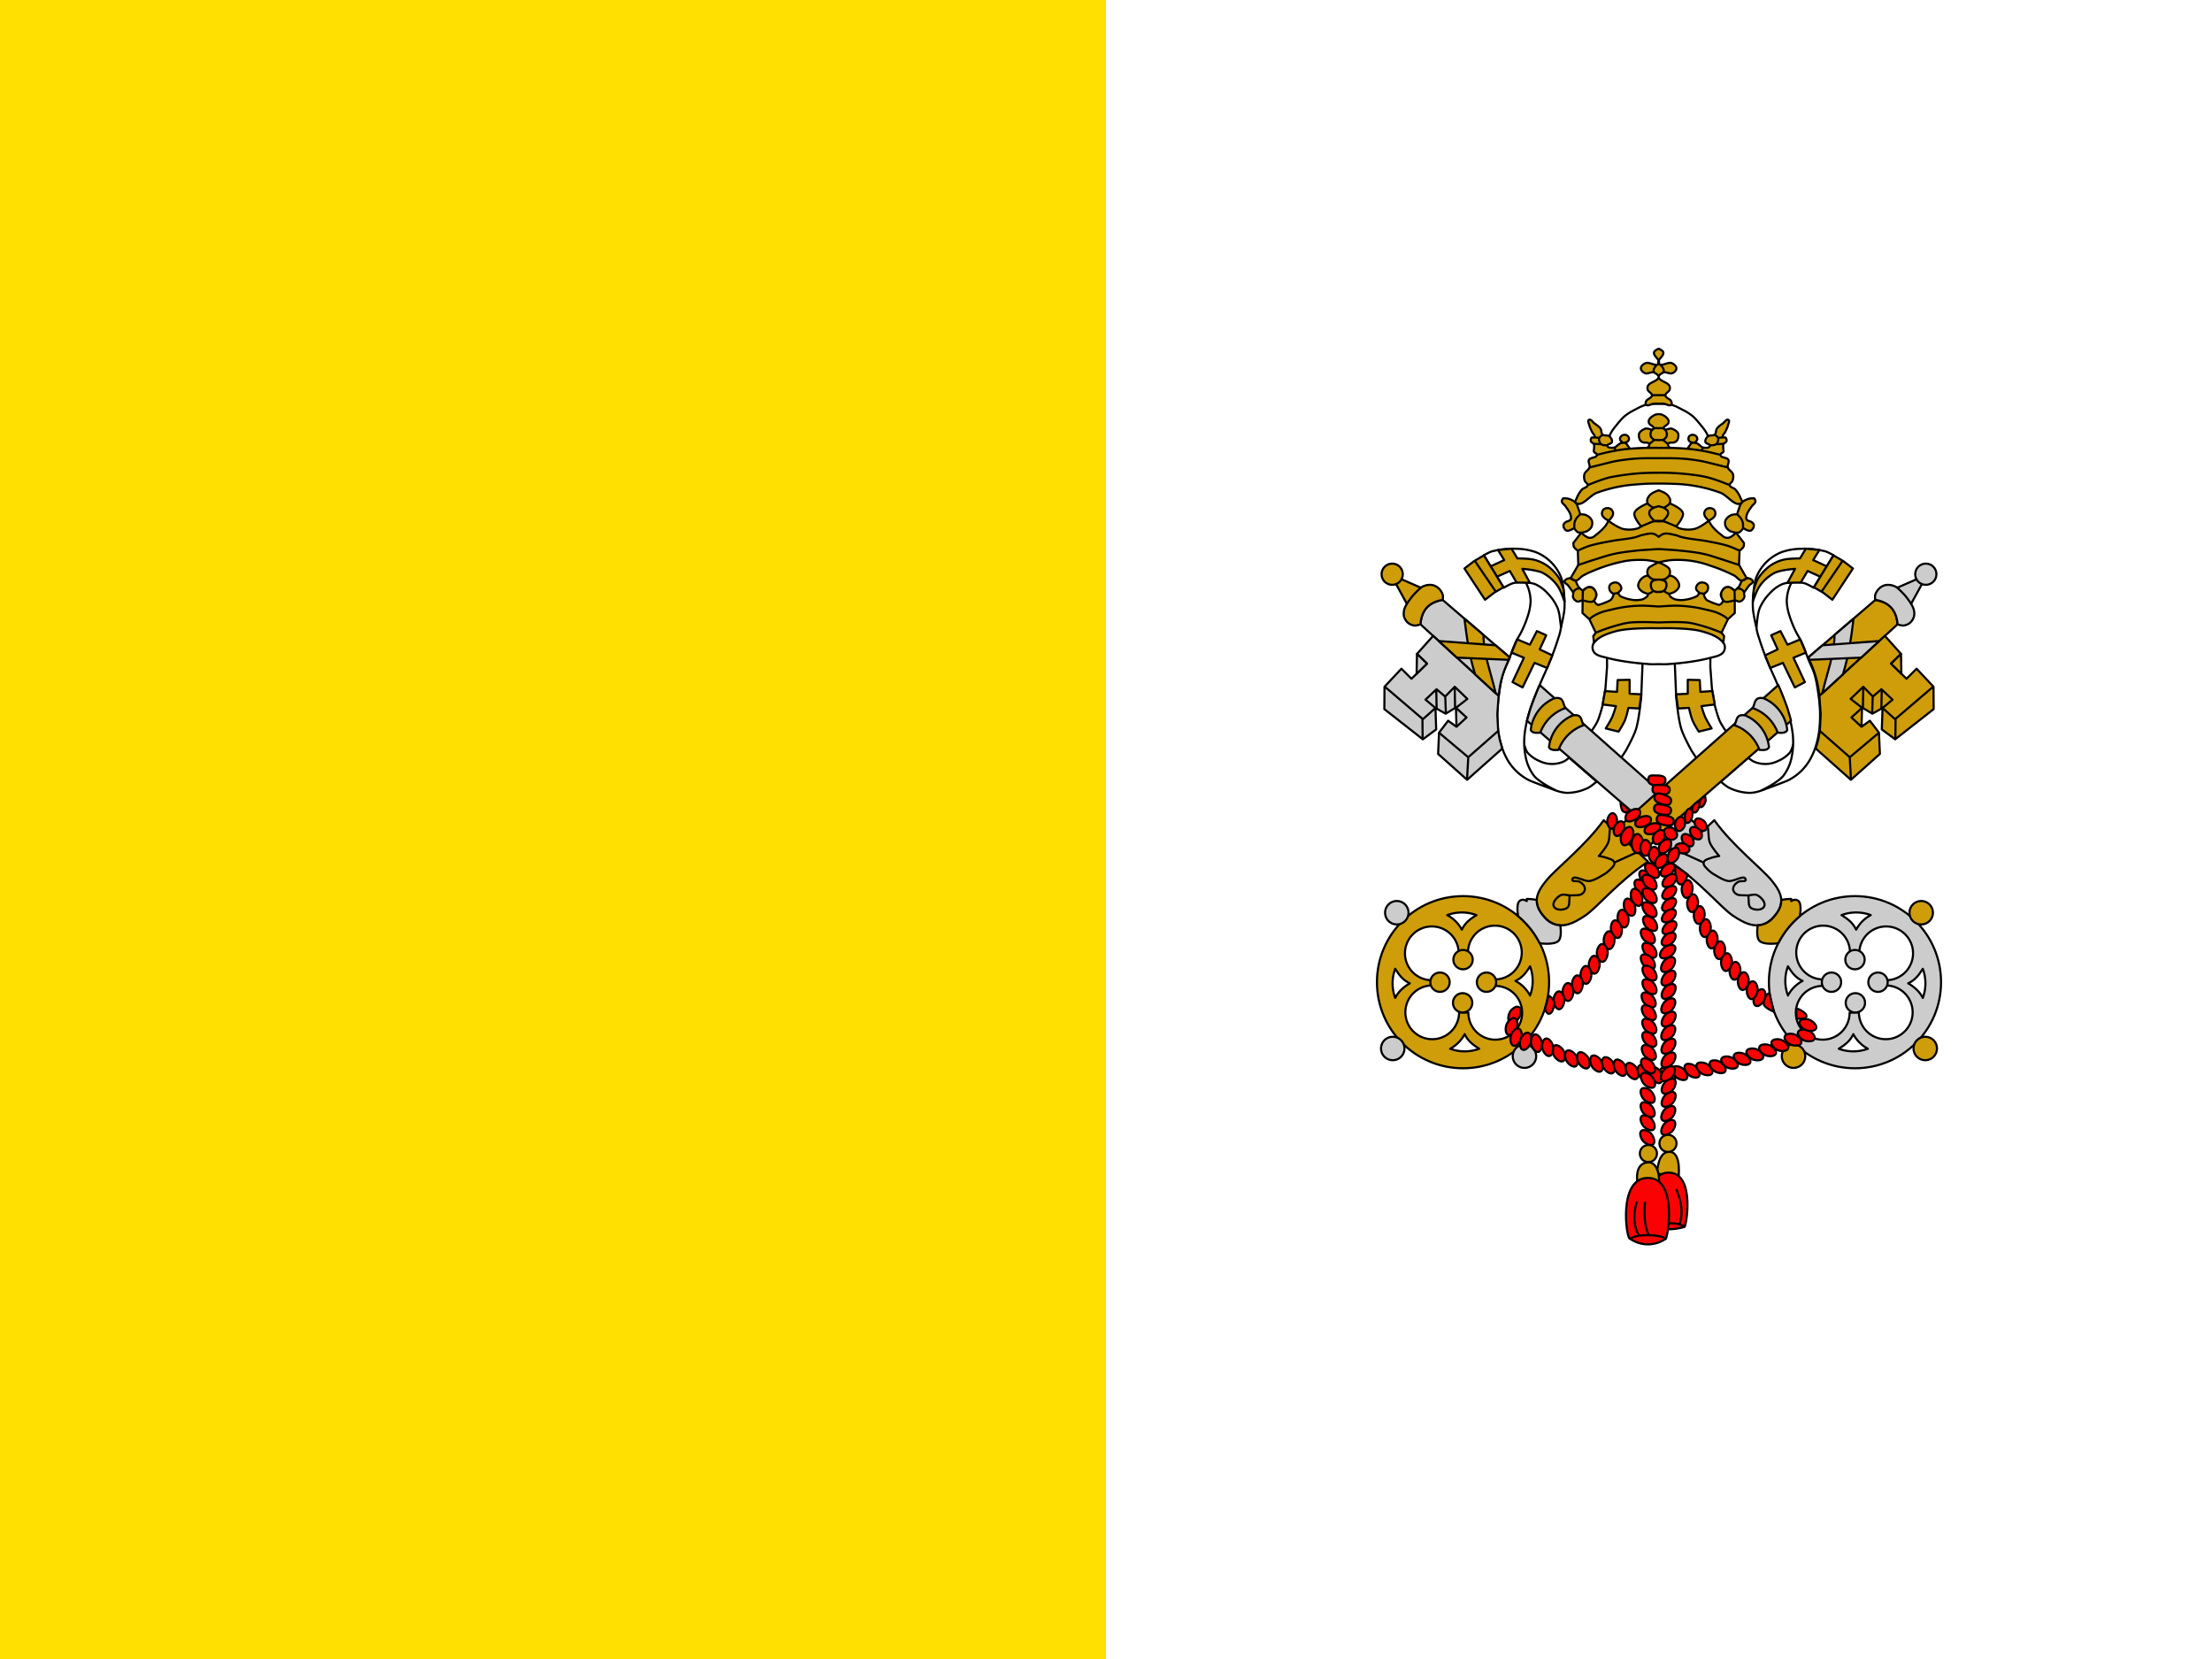 <svg xmlns="http://www.w3.org/2000/svg" xmlns:xlink="http://www.w3.org/1999/xlink" id="flag-icons-va" viewBox="0 0 640 480">
  <rect x="0" y="0" width="640" height="480" fill="#333333" stroke="none"/>
  <path fill="#fff" d="M320 0h320v480H320z"/>
  <path fill="#ffe000" d="M0 0h320v480H0z"/>
  <g stroke="#000" stroke-linejoin="round" stroke-width="3.2">
    <g fill="#ce9d09" stroke-linecap="round" transform="translate(123)scale(.192)">
      <g id="va-a">
        <path fill="#fff" d="m1781 990.3 16.2 3.8 25.6 4.2 11.8 1.3-2 50s-2.9 33-7.8 48.9c-3.6 11.7-15.7 33.2-15.7 33.2l-7.7 11.7-45.4-39.3s7.8-11 10.6-17c3.5-7.5 7.7-23.8 7.7-23.8l4.4-26 2.4-32.7zm-57 151.5 41.4 36s-8.4 7.4-13.4 9.7a74 74 0 0 1-31.6 7.3 58 58 0 0 1-22.3-6.2c-15.7-7.2-33-14.7-43.2-28.7-3.6-5-5-11.6-4.9-17.7.2-7 6.3-19.9 6.3-19.9s2.4 8.7 5.1 12a49 49 0 0 0 17.6 12.4 43 43 0 0 0 36.2 1.1c3.3-1.3 8.9-6 8.9-6z"/>
        <path fill="#fff" d="M1658.7 877.7s3.2 6.6 4.2 10.1q2.9 9 3 18.6a79 79 0 0 1-3.2 18.6 171 171 0 0 1-10.3 26.3c-2.6 5.4-6 10.3-8.6 15.8-4.1 8.7-7 18-10.6 26.8-3 7.5-6.9 14.7-9.2 22.4-3 10.2-4.5 20.9-6 31.4a230 230 0 0 0-2.3 27.5c0 11 .3 22 2.3 32.6s5 21.2 9.8 31a79 79 0 0 0 31.8 34.8c5.5 3.4 11.9 5.3 18 7.8 8.3 3.3 25.4 9.3 25.4 9.3s-23.6-11.6-31.8-21.4a68 68 0 0 1-12.8-28.9 112 112 0 0 1-1.2-36.6 196 196 0 0 1 9.2-38.3c4.2-13.2 10-25.9 15.4-38.6 3.9-9.3 8.3-18.2 12-27.5q6.9-16.4 12.4-33.2c2.1-6.9 4.8-13.7 5.4-20.9a76 76 0 0 0-2.2-23.4 89 89 0 0 0-11.8-30.6 41 41 0 0 0-14.8-13.2c-5.7-2.9-12.5-5.4-18.9-4.1-2 .4-5.2 3.7-5.2 3.7"/>
        <path fill="#fff" d="M1711.6 945.6s4.4-18 5.2-27.2q.8-11.8-.6-23.7c-1-8.7-1.5-17.8-4.9-25.9a68 68 0 0 0-38.2-37 92 92 0 0 0-28-4.8 130 130 0 0 0-38 4c-4 1.4-11.7 5.7-11.7 5.7l30 49s9.3-5.6 14.5-7a55 55 0 0 1 17-1.2c5.8.4 11.7 1 17 3.3a57 57 0 0 1 17.6 13.3 74 74 0 0 1 15 22c3 7.5 3.5 16 4.6 24.2.3 1.7.5 5.3.5 5.3"/>
        <path d="M1717 906.7s-5.3-16.6-10.3-23.5a64 64 0 0 0-22.3-19.8c-9.4-4.7-31-6.2-31-6.2l11.4 21-20-.4-10.3-17.4-19.3 8.7-9.5-15.7 20.4-9.4-9.4-15.2 20.4-2 8.9 14.7s15.9 0 23.6 1.7a58 58 0 0 1 27.5 14.4 68 68 0 0 1 12 14.2c3 5.1 6.5 16.7 6.5 16.7z"/>
        <path d="m1581.7 845 31.8 46.7m-18-54.8-15 8.8-14.3 11 31 47.1 13.7-10.6 14.1-8.2zm58.3 199 17.9-37 19.1 7.7 7.8-19-19-9 9.8-21.3-14-6.3-10.6 20.5-19.2-8-8.4 20 18.6 7.7-17.2 36.7zm143.2-11.1 18.1-.4v21l17.6.9-3 21.4-16.4-1s-2.7 12.5-5.1 18.4c-2.5 6.2-9.7 17.4-9.7 17.4l-19.4-4.8s7-11 9.7-17c2.4-5.4 5.7-16.6 5.7-16.6l-20-2.5 3.5-20.2 18.1 1.2z"/>
      </g>
      <use xlink:href="#va-a" width="100%" height="100%" transform="matrix(-1 0 0 1 3717.8 0)"/>
      <path fill="#fff" d="m1756.7 735.6-27.5 29.4 17 51 9.6 35.8-27.7 25.8 50.7 71-17.4 19.9a12 12 0 0 0-2.1 8.6q.5 4.3 3.6 7.3c4.5 4.1 11.3 5.1 17.3 6.7 21 5.6 42.9 8 64.6 9.7 4.7.4 14 0 14 0s9.4.4 14.1 0c21.8-1.6 43.6-4.1 64.7-9.7 6-1.6 12.7-2.6 17.3-6.7a12 12 0 0 0 1.4-15.9l-16.3-36 51.8-55.4-19.7-17.9-.5-43.2 17-51-25.5-25.7-23-61.2s-4.7-17.1-8.8-25c-2.4-4.6-5.8-8.7-9.2-12.8-4-4.9-8-9.9-12.8-13.9a85 85 0 0 0-14.6-9c-5.5-2.9-11-6-16.9-7.5-6.1-1.5-19-1.5-19-1.5s-12.7 0-18.9 1.5c-6 1.6-11.4 4.6-16.8 7.5a85 85 0 0 0-14.6 9c-4.9 4-8.9 9-12.9 13.9-3.3 4-6.7 8.2-9.1 12.9-4.1 7.8-8.9 24.9-8.9 24.9z"/>
      <path d="M1963.3 933.1s-3.2-2.8-5-4a65 65 0 0 0-12-6c-5.5-2.2-11.5-3.3-17.3-4.7a197 197 0 0 0-44.3-5.7c-8.6 0-25.8 1.3-25.8 1.3s-17.2-1.3-25.8-1.3a195 195 0 0 0-44.3 5.7c-5.9 1.4-11.8 2.5-17.4 4.7a65 65 0 0 0-12 6c-1.7 1.2-5 4-5 4m218.8-42.7s-5.2-5.2-8.6-5.9a9 9 0 0 0-6.6 1.5 13 13 0 0 0-4 15.2c.8 2 2 4.3 4.1 5.2 4.8 1.9 15.4-2 15.4-2zm5.1-3.6c5.8.2 8 3.2 9.5 6.5m-243.2-2.9-.3 14s10.5 3.9 15.3 2c2-.9 3.4-3.1 4.2-5.2a13 13 0 0 0-4-15.2 9 9 0 0 0-6.6-1.5c-3.5.7-8.6 6-8.6 6zm-5.2-3.6c-5.8.2-8 3.2-9.4 6.5m198.1 1.4-8.4-1m-130 1 8.4-1m76 .8c-2.9-.4-7.6-4.2-7.6-4.2m-22.8 4.2c2.8-.4 7.6-4.2 7.6-4.2m141-19.3s-4.3 3.3-7.4 3.8l-1.2.7s-2 5.7-3.6 8.2a45 45 0 0 1-6.5 6.2s-4.8-4.1-7.7-5q-3.2-.8-6 .3a11 11 0 0 0-4.8 4.3c-1.4 2-2.7 4.6-2.6 7 .1 3 3.9 8.3 3.9 8.3l-2.6 4.5-3.7 2.3a90 90 0 0 1-19-7.5 19 19 0 0 1-4.4-9s4.5-2.7 5.6-5c1.2-2.5 1.6-6 .2-8.4-1.6-2.6-5.3-4-8.4-4a9 9 0 0 0-6.3 2.7c-1.6 1.8-3 4.5-2.5 7 .4 2.4 4.7 5.7 4.7 5.7s-1.8 4.6-3.8 5.5c-6 2.5-10 4-15.3 4.8a39 39 0 0 1-16.3 0 17 17 0 0 1-9-5.5c-.6-.9-.8-3-.8-3s6.5-1.7 9-3.7c2.6-2 5.3-4.6 5.9-7.8.5-3.2-1.2-6.6-3-9.2a18 18 0 0 0-7.6-6c-1.3-.6-4.3-.7-4.3-.7l-1 .9a15 15 0 0 1-4.7 3.8h-.1l-.2.1-1.1.6-.8.1-2.4.8s3.8 1.2 5 2.8q.9 1.4 1 3.3l.2 2q0 1.8-.7 3.4a9 9 0 0 1-1.7 3.5q-.7.9-1.6 1.4 0 0 0 0l-.2.1q-1.6 1-3.3 1.5c-1.4.4-4.2.1-4.3.1s5.5 0 7.6-1.6l.2-.1a11 11 0 0 0 3.8-7.2v-3q-.4-2.5-2.2-4.2c-2.4-2.1-9.3-2.4-9.4-2.4s-7 .3-9.4 2.4a8 8 0 0 0-2.3 4.2v3.1l.5 2.3q1 3 3.3 4.9l.2.1c2.2 1.6 7.6 1.6 7.7 1.6-.1 0-3 .3-4.3 0q-1.8-.6-3.4-1.6h-.1v-.1q-1-.5-1.7-1.4a9 9 0 0 1-1.7-3.5q-.5-1.6-.7-3.3l.2-2.1q.3-1.9 1.1-3.3c1.1-1.6 5-2.8 5-2.8l-2.5-.8-.7-.1-1.2-.6h-.1l-.1-.1a15 15 0 0 1-4.8-3.8l-1-.9s-3 0-4.2.7a18 18 0 0 0-7.6 6c-1.8 2.6-3.5 6-3 9.2s3.3 5.8 5.8 7.8c2.6 2 9 3.7 9 3.7s-.2 2.1-.8 3a17 17 0 0 1-9 5.5 39 39 0 0 1-16.3 0 59 59 0 0 1-15.2-4.8c-2-1-3.9-5.5-3.9-5.5s4.4-3.3 4.8-5.8c.4-2.4-1-5-2.6-6.9a9 9 0 0 0-6.2-2.8c-3.1 0-6.8 1.5-8.4 4.1-1.5 2.4-1 5.9.2 8.4 1 2.3 5.6 5 5.6 5a19 19 0 0 1-4.5 9 89 89 0 0 1-19 7.5l-3.6-2.3-2.6-4.5s3.7-5.2 3.8-8.2c.2-2.5-1.1-5-2.5-7.1a11 11 0 0 0-4.8-4.3q-2.8-1.1-6-.2c-3 .8-7.7 4.9-7.7 4.9s-4.8-3.8-6.5-6.2a49 49 0 0 1-3.7-8.2l-1.2-.7c-3-.5-7.3-3.8-7.3-3.8l-4.4 1s-4.1 2.1-4.2 4c0 2.8 3.8 4 5.5 6q2.1 2.8 4.1 5.7c1.2 1.8 2.9 3.4 3.5 5.5.6 2.3-1 5 0 7.2 1.2 2.7 3.7 5.4 6.7 6 2.6.5 7.6-2.6 7.6-2.6l-.2 19.9 10.3 9.3 9.7 20.3-3.8 5.2 1.1 10c7.5-9.6 20.5-13.8 32.2-17.2 15.7-4.5 44.6-4.8 58-4.7l7.3.1s44.3-1.4 65.2 4.6c11.7 3.4 24.7 7.6 32.2 17.2l1.2-10-3.9-5.2 9.7-20.3 10.3-9.3-.1-19.9s5 3.1 7.6 2.6c3-.6 5.5-3.3 6.7-6 1-2.2-.7-4.9 0-7.2.6-2 2.2-3.7 3.4-5.5q2-3 4.2-5.6c1.7-2.1 5.5-3.3 5.4-6 0-2-4.1-4.2-4.1-4.2zm-148.4-2.6c1 1 3 2.8 4.8 3.8l.2.1q.8.4 2 .7c2.8.8 7.8.3 8 .3h0c.1 0 5.1.5 8-.3l2-.7.2-.1c1.7-1 3.7-2.9 4.8-3.8q.8-1 1.3-2.2c1.1-2.7 1-6.1-.2-8.7-1.6-3-5.2-4.5-8.1-6.3-2.5-1.5-8-3.7-8-3.7a69 69 0 0 0-8 3.7c-3 1.8-6.6 3.3-8.1 6.3-1.3 2.6-1.4 6-.2 8.7q.5 1.2 1.3 2.2"/>
      <path d="M1980.8 829.8s-11-5-16.6-6.9c-10.4-3.3-21.3-5.2-32-7.3-12.5-2.4-25.2-3-37.6-6-3.9-.8-7.5-2.7-11.5-3.5-5.4-1.1-11-2.9-16.4-1.7-3 .6-7.8 4.6-7.8 4.6s-4.9-4-7.8-4.6c-5.4-1.2-11.1.6-16.5 1.7-4 .8-7.6 2.7-11.4 3.6-12.4 2.9-25.2 3.5-37.7 6-10.7 2-21.5 3.9-32 7.2-5.6 1.8-16.5 6.9-16.5 6.9m197.4-45.1s5.4-2.9 7.3-5a10 10 0 0 0 2.7-5.3 9 9 0 0 0-2.3-6.5 9 9 0 0 0-6.2-2.2q-3 0-5.3 1.8a9 9 0 0 0-3 5.6c-.3 1.8.5 3.7 1.3 5.3a33 33 0 0 0 5.5 6.3m-151 0s4.1-3.8 5.4-6.3a9 9 0 0 0 1.4-5.3 9 9 0 0 0-3-5.6 8 8 0 0 0-5.3-1.8 9 9 0 0 0-6.3 2.2 9 9 0 0 0-2.2 6.5c.1 2 1.3 3.7 2.6 5.2 2 2.2 7.3 5 7.3 5zm-41.2 18-11.9 15.6s0 4 .8 5.8a24 24 0 0 0 5.9 5.7l.8 21.4-11.3 19.6-1 .2 7.3 3.8 1 .1c4.4-.3 7-5.2 10.9-7.4q7.3-4 15.2-7.2a240 240 0 0 1 50-15.1 142 142 0 0 1 29.5-1.2c6.6.5 19.4 3.4 19.5 3.4 0 0 12.9-3 19.5-3.4a141 141 0 0 1 57.8 8.3 240 240 0 0 1 36.9 15.2c3.8 2.2 6.5 7 10.8 7.4h1l7.3-4-1-.1-11.3-19.6.9-21.4s4.6-3.3 5.8-5.7c1-1.7.8-5.8.8-5.8l-11.9-15.6s-6 6-9.9 7.3q-3.2.9-6.5 0c-2.5-.8-4.4-2.9-6.5-4.5a84 84 0 0 1-12.9-12.1 70 70 0 0 1-5.3-8.7s-12.9 10.1-20.6 12.1c-7.6 2-16 1.6-23.5-.6-1.9-.6-5-3-5-3a42 42 0 0 0-26.4-8 42 42 0 0 0-26.4 8s-3.2 2.4-5 3a45 45 0 0 1-23.6.6 82 82 0 0 1-20.6-12.1s-3.1 6-5.3 8.7a84 84 0 0 1-12.9 12.1c-2 1.6-4 3.7-6.5 4.5q-3.2.9-6.4 0a37 37 0 0 1-10-7.3"/>
      <path d="M1985.9 796.4s.4-5.7-.2-8.5a21 21 0 0 0-3.1-7c-1.5-2.3-5.7-6-5.7-6m-1.4 27.8s3.4.1 4.9-.6c2.6-1.3 6-6.3 6-6.3s6.7 4.6 10.4 4c1.8-.2 3.2-1.8 4.2-3.4a8 8 0 0 0 1.2-5.7c-.3-1.5-1.6-2.6-2.8-3.6-2.3-2-6.4-1.7-7.9-4.2-1.2-2-.5-4.9.2-7.1 1.4-4.8 4.7-8.7 7.5-12.8 1.7-2.6 5.3-4.4 5.6-7.5.2-1.6-2-4.6-2-4.6s-5.2-.1-7.7.6c-4 1.2-8.3 3-11.2 6.1-2.4 2.6-3 6.4-4.3 9.7-1 2.5-2.5 7.7-2.5 7.7s-6 0-8.7 1.2a17 17 0 0 0-8.7 7.7c-1.2 2.7-1 6.2 0 9 1.1 3 3.5 5.3 6.1 7 2.9 1.8 9.7 2.8 9.7 2.8M1740.8 775s-4.1 3.6-5.6 5.8a21 21 0 0 0-3.2 7.1c-.6 2.8-.1 8.5-.1 8.5m-17-45.5s-2.2 3-2 4.6c.4 3.1 4 5 5.7 7.5 2.7 4.1 6 8 7.5 12.8.6 2.2 1.3 5 .1 7-1.4 2.6-5.6 2.4-7.8 4.3-1.2 1-2.5 2.1-2.9 3.6a8 8 0 0 0 1.2 5.7c1 1.6 2.5 3.2 4.3 3.4 3.6.6 10.3-4 10.3-4s3.5 5 6 6.3c1.5.7 5 .6 5 .6s6.8-1 9.7-2.9c2.5-1.6 5-4 6-6.8 1-2.9 1.3-6.4 0-9.1a17 17 0 0 0-8.7-7.7c-2.6-1.3-8.7-1.2-8.7-1.2s-1.4-5.2-2.4-7.7c-1.3-3.3-2-7.1-4.4-9.7a25 25 0 0 0-11.2-6.1c-2.5-.7-7.7-.6-7.7-.6m135.6 14.3 8.4-2.4 8.3 2.4m-14.5 20s-6.5-5.8-7.7-9.8a8 8 0 0 1 .4-5.5c1.2-2.2 5.9-4.7 5.9-4.7s-7.1-3.4-9-6.6a9 9 0 0 1-.5-6.3 17 17 0 0 1 5.8-8c3.2-2.7 11.3-5.4 11.3-5.4s8 2.7 11.2 5.3a17 17 0 0 1 5.9 8.1c.5 2 .4 4.4-.6 6.3-1.9 3.2-9 6.6-9 6.6s4.8 2.5 6 4.7c.8 1.6.9 3.7.3 5.5-1.2 4-7.7 9.9-7.7 9.9l-6.1.4zm22.7-26.8s13.4 5.7 18 11.1c1.2 1.5 2.3 3.5 2.2 5.5-.5 7-10.3 18.2-10.3 18.2l-20-8.3h-12.9l-20 8.3s-9.8-11.3-10.2-18.2c-.2-2 1-4 2.2-5.5 4.5-5.4 18-11.1 18-11.1"/>
      <path d="m1844.4 669.2 8-6.2 6.5.2-6.6-.2s-3.6-2.4-4.6-4.2a9 9 0 0 1-1-6c.5-2.7 2-5.5 4.4-6.9 2.3-1.3 7.8-.5 7.8-.5s5.5-.8 7.7.5c2.4 1.4 3.9 4.2 4.5 6.8.4 2 0 4.3-1 6-1 1.9-4.6 4.3-4.6 4.3l-6.7.2 6.5-.2 8 6.2m52.7 5.1-2.7 4.7m32.6-20-7.5 1m8.5 8.8-11.5.6m-1.5-13.8c1.5 1 4.2 2.9 4.6 4.6a10 10 0 0 1-3.1 9.2c-2.4 2-9.3 1.5-9.3 1.5m-181.7 33.6 17-4.2c8-2 16-4.2 24.2-5.7q14-2.4 28-3.5c11.8-.9 35.3-.6 35.3-.6s23.5-.3 35.2.6q14 1 28 3.5c8.2 1.5 16.2 3.8 24.3 5.7l17 4.2m-171.6-30.2 2.7 4.7m-32.7-20 7.5 1m-8.5 8.8 11.5.6m-6.4 16s12.5-3.2 18.8-4.5q10.5-2.2 21-3.7 12-1.4 24.3-2c9.6-.4 28.9-.3 28.9-.3s19.2 0 28.9.4a284 284 0 0 1 45.2 5.6c6.3 1.3 18.9 4.5 18.9 4.5M1781.6 671s-6.8.5-9.2-1.5c-2.5-2-4-6-3.2-9.2.7-2.4 5.6-5.2 5.6-5.2m63.1 74c-12 .8-24 1.5-35.8 3.7a220 220 0 0 0-36.2 9.7c-11.1 4-22.9 22.6-32 15.2-2-1.6.7-5 1.6-7.4a43 43 0 0 1 7.8-12.6c2.4-2.7 8-3 8.5-6.6.5-2.6-3.4-4-4.3-6.6a17 17 0 0 1-.5-10c1.2-4.1 6.5-6.2 7.7-10.3 1-3.6-2.5-7.8-.9-11.2 2.2-4.2 11.4-2.7 12-7.4.4-2.3-3.8-3-4.5-5.1-.6-1.6.3-3.3.3-5 0-2.1.4-4.5-.6-6.5-.9-1.7-3.7-2.1-4.3-4a6 6 0 0 1 1.1-5.4c1-1 3.7.4 4.3-.9 1.4-2.6-2.5-5.3-3.7-8-1.4-3.2-3.2-6.3-4-9.7-.6-2.7-3-7-.6-8.3 2.8-1.6 5.5 3.2 8 5.1 3.4 2.5 7.2 4.8 9.5 8.3 1.7 2.5.7 6.5 3 8.6 2.6 2.5 7.7.5 10.4 2.9 2.4 2 4.5 5.5 3.8 8.5s-7.6 2.9-7 5.8c.9 3.4 7 3.2 10.4 2.5 2-.3 3.5-2.2 5.1-3.4 1.4-1 2.4-2.2 4-2.8 1.6-.8 5.3-1 5.3-1l-2.1-.5s-3.2-2.5-3.5-4.3a6 6 0 0 1 1.6-5 8 8 0 0 1 5.5-2.2c1.7 0 3.5.7 4.6 1.9a6 6 0 0 1 1.7 4.8 6 6 0 0 1-2.3 3.7 13 13 0 0 1-4.6 1.5l2.3.6 6.1 8.5 26.6-1.5s3.3-3.3 2.6-5.2q-1-2.7-5.7-2.5c-8.5.4-10.3-6.8-10-12 .3-4.4 5.5-7.3 9.5-9 4-1.5 10.8 3.7 12.6-.1 1.5-3.3-5.8-5-7-8.5-.5-1.5-.5-3.4.2-4.8 1.8-3.6 5.7-6 9.4-7.7 1.6-.7 5-.8 5-.8s3.6.1 5.1.8c3.7 1.7 7.6 4.1 9.4 7.7.7 1.4.7 3.3.2 4.8-1.1 3.5-8.5 5.2-7 8.5 1.8 3.8 8.7-1.4 12.6.2s9.2 4.5 9.5 8.9c.3 5.2-1.4 12.4-10 12q-4.7-.2-5.7 2.5c-.6 1.9 2.7 5.2 2.7 5.2l26.5 1.5 6.1-8.5 2.3-.6s-3.3-.5-4.5-1.5a6 6 0 0 1-2.3-3.7c-.2-1.7.5-3.6 1.6-4.8s3-1.9 4.6-1.9q3.2 0 5.5 2.2c1.2 1.2 2 3.2 1.6 5s-3.5 4.3-3.5 4.3l-2.1.5s3.7.2 5.4 1c1.5.6 2.6 1.9 3.9 2.8 1.7 1.2 3.1 3 5.1 3.4 3.5.7 9.6 1 10.3-2.5.7-3-6.1-2.9-6.8-5.8-.7-3 1.3-6.5 3.7-8.5 2.7-2.4 7.9-.4 10.5-2.9 2.2-2 1.3-6 3-8.6 2.3-3.5 6-5.8 9.4-8.3 2.5-1.9 5.3-6.7 8-5.1 2.4 1.4 0 5.6-.6 8.3-.8 3.4-2.6 6.5-4 9.7-1.2 2.7-5 5.4-3.7 8 .7 1.3 3.3-.2 4.3.9a6 6 0 0 1 1.1 5.4c-.6 1.9-3.4 2.3-4.3 4-1 2-.5 4.4-.5 6.6 0 1.6.8 3.3.3 4.9-.8 2.1-5 2.8-4.6 5.1.7 4.7 9.9 3.2 12 7.4 1.7 3.4-1.9 7.6-.9 11.2 1.2 4.1 6.5 6.2 7.8 10.3 1 3.2.4 6.8-.6 10-.8 2.5-4.7 4-4.3 6.6.6 3.6 6.2 3.9 8.6 6.6q4.9 5.5 7.7 12.6c1 2.3 3.7 5.8 1.7 7.4-9.2 7.4-21-11.1-32-15.2a220 220 0 0 0-72-13.4c-7-.4-21-.4-21-.4s-14 0-21 .4m31.1-133.7-10.1.1-10.2-.1m17-33.9c2.6-5.6-2-9.7-6.8-13.8-4.8 4-9.4 8.2-6.8 13.8m14.1 46.8c3.9.2 8.6 4.2 11.6 1.7 1.3-1.2.7-3.7 0-5.3-1.6-3.8-8.4-4.7-8.7-8.8-.3-3.5 5.1-5.2 6.3-8.5q.8-2.7 0-5.3c-2.8-6.6-14.5-7-16.6-13.7-.9-3 6-6.5 6.8-6.9 4.4-1.9 9.7 2.7 14 .8 3-1.2 6.1-4.1 6-7.3 0-3.4-3.6-6.3-6.8-7.7-6.1-2.6-16.2 6-20 .5-3.4-5.1 8.7-11.1 7-17-.7-2.9-7-5.3-7-5.3s-6.1 2.4-6.9 5.3c-1.6 5.9 10.5 11.9 7 17-3.7 5.5-13.8-3.1-20-.5-3.1 1.4-6.8 4.3-6.8 7.7 0 3.2 3.1 6 6 7.3 4.3 1.9 9.7-2.7 14-.8.9.4 7.7 4 6.8 6.9-2 6.7-13.7 7-16.5 13.7a8 8 0 0 0 0 5.3c1.1 3.3 6.6 5 6.3 8.5-.3 4.1-7.2 5-8.7 8.8-.7 1.6-1.4 4.1 0 5.3 3 2.5 7.7-1.5 11.6-1.7 2.4-.2 7.3 0 7.3 0s4.8-.2 7.3 0"/>
      <path fill="none" d="M1953.7 953.5s-7.1-3-10.8-4.3a258 258 0 0 0-20-6.5c-6.6-1.8-13.2-3.7-20-4.5-14.6-1.6-44-.2-44-.2s-29.4-1.4-44 .2c-6.8.8-13.5 2.7-20 4.5a258 258 0 0 0-30.9 10.8M1966 731s-12-4.8-18.1-6.9q-7.6-2.7-15.5-4.8-9.6-2.3-19.4-3.5a387 387 0 0 0-54.1-3.4s-17.2.1-25.8.6a377 377 0 0 0-47.8 6.3q-7.8 2-15.4 4.8c-6.1 2.1-18 6.9-18 6.9m-14.2 120.4s17.5-6 26.4-8.7c9.1-2.8 18.2-6 27.5-8 11.2-2.5 22.6-3.7 34-5 11-1.1 33.3-2.3 33.3-2.3s22.2 1.2 33.3 2.4c11.3 1.2 22.8 2.4 34 4.8 9.3 2 18.3 5.3 27.5 8.1l26.4 8.7"/>
    </g>
    <g fill="#ccc" transform="translate(123)scale(.192)">
      <g id="va-b">
        <path d="m1533.3 904 101.2 86.8s-5.2 11.2-7.3 17a143 143 0 0 0-9.3 41l-118-108c1.7-24.7 15.6-33.5 33.4-36.8z"/>
        <path d="m1519 958.2-24.3 27.2 15.2 14.6-23.5 22.8-15.2-15.1-25.5 27.2-.2 33.7 58 45.5 20.1-14.9-1.1-32.3 15.4 8.6 15.5-9.4.8 29.1-12.6-9.1-13.7 18-1.4 32 43.7 39 53-47.1-4-14.1-2.2-12.7-1.3-25.1 2-27.5z"/>
        <path d="m1494.7 985.4-.6 30 15.6-15.3z"/>
        <path fill="none" d="m1572 1140.4-1.9 34.3m-18.6-139.7.6 31.8m-14.8-17.3.9 25.8m-14.5-36.3.6 29m-21.4 15.2.3 30.6m24.7-9.7 44 37 45.1-39.6m-171-66.9 57.6 49.2 18.9-16.9-15-12.6 16.7-15.7 12.9 11.1 14.5-14.8 19 18.3-17.2 13.4 16 14.6-15.2 14"/>
        <path d="m1901.3 1229.3 48.7 44.6 10.7 31.5-62.6-6.7-35.7-35.3-38-35.2-164-142.1s3.5-13.1 5.6-19.5q5-13.9 10.6-27.5l3-6.8 183 162.3z"/>
        <path d="M1942.7 1236c27 38 72.7 73.7 86.5 90.9 13.9 17.2 22.8 33.5 2.6 55.5s-43 9.5-61.1-2.6-49.6-51.3-94.8-81.3z"/>
        <path d="m1926.7 1299.8-35.2-16m41-38.2c2.4 8 .5 16.8 3.6 24.4 3 7.6 14 20 14 20s-7 1-10.3 2.2c-4.7 1.9-12 2.7-13.1 7.7-1 4.3 4 8 7 11.2q4.7 4.5 10.4 7.6c6.1 3.6 12.4 7.6 19.4 8.9 8.7 1.6 25.1-10.8 26.6-2 .6 3.6-7.4 1.3-10.7 3-7.8 3.8-11.6 12-4.8 17.8 4.4 3.7 11.3 2.4 17 2.9 5.5.4 11.7-2.8 16.5 0 5.6 3.2 12.7 11 9.7 16.8-3 6-14.5 5.8-20 2-4-3-2.9-9.5-3.5-14.4v-4.4"/>
        <circle cx="2154.7" cy="1480.1" r="129.7"/>
        <path fill="#fff" d="M2106.1 1485.7a40.5 40.5 0 1 0 40.5 40.4l14-.6a40.5 40.5 0 1 0 40.5-40.5l.6-7.9a40.5 40.5 0 1 0-40.5-40.5l-14-1.2a40.5 40.5 0 1 0-40.5 40.5z"/>
        <circle cx="2154.7" cy="1446.1" r="14.6"/>
        <circle cx="2189.4" cy="1480.1" r="14.6"/>
        <circle cx="2155.3" cy="1511.2" r="14.6"/>
        <circle cx="2119.3" cy="1480.1" r="14.6"/>
        <path fill="#fff" d="M2152.2 1558.4c-5.3 11-12.6 16-21.9 22a63 63 0 0 0 43.8 0 54 54 0 0 1-21.9-22zm-76.5-80.2c-11-5.3-16-12.6-22-22a63 63 0 0 0 0 44 53 53 0 0 1 22-22zm159.2 3.6c11-5.3 16-12.6 22-21.9a63 63 0 0 1 0 43.9c-4.7-9.3-12-16-22-22zm-78.4-80.8c-5.3-11-12.6-16-22-22a63 63 0 0 1 44 0 53 53 0 0 0-22 22z"/>
      </g>
      <g fill="#ce9d09">
        <g id="va-c">
          <path d="M1533.5 903.8s.7-5 0-7.4a23 23 0 0 0-6.6-10.2 20 20 0 0 0-9.2-4.6 25 25 0 0 0-17.7 4.2l-15 6.2-5.5 17.7s-3.2 5.6-4 8.7a23 23 0 0 0-.5 10.1c1 3.9 3.2 7.6 6.3 10.2a19 19 0 0 0 10.3 4 28 28 0 0 0 8.3-1.9c1.6-18.6 9.9-32.8 33.5-36.9z"/>
          <path d="m1500.3 885.6-38.8-17-3.1 3 21 38.2s6-8.7 9.4-12.7c3.6-4.1 11.5-11.5 11.5-11.5z"/>
          <circle cx="1457.3" cy="865.3" r="16"/>
          <path d="M1566.2 932.3c3.4 28 7.3 55.9 16 83.8l31 28.5c-6.5-29.3-18.4-58.5-18.3-87.7z"/>
          <path d="m1613 972.4-85.4-6.4 27.2 25 78 3.3 1.2-4zm105.4 94.6a62 62 0 0 0-37.9 37c-6.4.7-12.3.7-14.4-4a59 59 0 0 1 35.7-47.8c15-2.8 12.2 8.9 16.6 14.7zm27.5 25.8a62 62 0 0 0-37.9 37.2c-6.3.5-12.3.6-14.4-4.1a59 59 0 0 1 35.8-47.8c15-2.8 12.1 8.9 16.5 14.7zm312.8 261.9a72 72 0 0 0-15.1 1.5c.3 8-3 16.6-11.8 26.2a33 33 0 0 1-23.7 12s-2.8 17.7 2.6 23.3c6.3 6.6 27.1 3.9 27.1 3.9l1.8-1.1a130 130 0 0 1 31.9-39.8l.3-1.3s3-16.5-2.1-21.5c-2.4-2.3-6.6-3-11 0z"/>
          <circle cx="2254.5" cy="1375.4" r="17.7"/>
          <circle cx="2260.6" cy="1580" r="17.7"/>
          <circle cx="2062.1" cy="1591.6" r="17.7"/>
        </g>
      </g>
    </g>
    <g fill="#ce9d09" transform="matrix(-.192 0 0 .192 837 0)">
      <use xlink:href="#va-b" width="100%" height="100%"/>
      <use xlink:href="#va-c" width="100%" height="100%" fill="#ccc"/>
    </g>
    <g fill="#fa0204" transform="translate(123)scale(.192)">
      <path id="va-d" d="M1869.2 1175.8c0 5.4-4.5 7.4-13.3 7.4q-12.9.1-12.7-7.9c.2-8 4-6.7 12.7-6.7 8.8 0 13.3 1.8 13.3 7.2z"/>
      <use xlink:href="#va-d" width="100%" height="100%" x="6.4" y="14.3"/>
      <path d="M1877.3 1208.7c-1.7 5-6.7 5.6-15 2.7-8.2-3-11.2-6.6-9.4-11.7s6-5 14.3-2.1c8.2 2.9 12 6 10.1 11z"/>
      <path id="va-e" d="M1877.5 1222.5c-1 5.3-5.9 6.4-14.4 4.7q-12.7-2.5-11-10.3c1-5.3 5.3-5.8 13.8-4s12.7 4.3 11.6 9.6z"/>
      <use xlink:href="#va-e" width="100%" height="100%" x="4" y="16.1"/>
      <path d="M1921.7 1216.2c-2.6-.7-2.3-5.3-1.6-7.9 1.2-4 8.4-9.1 8.4-9.1s1.8 5.6 1 8.2c-1.2 3.7-4 9.8-7.8 8.8z"/>
      <path d="M1912.3 1224.4c-2.8-.6-3.2-5.5-2.5-8.3 1.2-4.3 9.7-9.3 9.7-9.3s1.5 6 .5 8.8c-1.3 3.7-3.9 9.7-7.7 8.8zm-10.8 15.6c-4.3-1.1-3.8-8.8-2.6-13 1-3.6 3.7-9.2 7.2-8.3 4.2 1 4.2 8.3 3.1 12.5-.9 3.8-4 9.8-7.7 8.8z"/>
      <path d="M1888.7 1252.2c-4.2-1-6-7.6-5.1-11.9s5.3-10.4 9.7-9.4c4.5 1 6 8.3 5 12.8-1 4.1-5.4 9.4-9.6 8.5zm-2.2 7.4c-1 5-7.5 6.8-11.5 5.5s-9.5-7.1-8.4-12.5c1.2-5.4 8.2-6.8 12.3-5.2 3.9 1.5 8.7 7.2 7.6 12.2zm-85-49.3s5.1 2.5 7.3 4.8c2.3 2.4 5.1 3.3 3.7 6.9s-5.8 2.4-8.1-.2c-2.1-2.3-3-11.5-3-11.5zm25.3 8.7c5.3 1.1 5.1 7.2 2.5 11-2.8 3.8-10.9 8.9-16.4 7.8s-4.8-7.8-1.8-11.7c2.9-3.6 10.6-8 15.7-7z"/>
      <path id="va-f" d="M1844.3 1230.5c4.8 2.2 3.4 8.1 0 11.2-3.6 3.2-12.6 6.3-17.7 4-5.2-2.2-3-8.6.8-11.7 3.6-3 12-5.6 16.9-3.5z"/>
      <use xlink:href="#va-f" width="100%" height="100%" x="14" y="10.7"/>
      <path d="M1863 1250.7c4.8.7 6 7.4 4.6 11.7-1.6 4.5-7.5 10.6-12.5 9.8s-6-8-4.2-12.6c1.6-4.2 7.3-9.7 12-9z"/>
      <path d="M1875.1 1265.3c4 2.3 3 9.6.4 13.6-2.7 4.1-9.8 8.6-14 6.2-4.2-2.5-2.7-10.3.2-14.4 2.8-3.8 9.5-7.6 13.4-5.4zm-86.1-39.9c4.3-.3 7.2 6 7.1 10.6 0 4.9-3.3 12.4-7.7 12.8s-7.3-6.7-7-11.6c.1-4.6 3.4-11.4 7.6-11.8z"/>
      <path d="M1803 1237.7c4 .9 5 7.8 3.5 12.2-1.6 4.6-7 10.8-11.3 9.8s-5-8.6-3.2-13.2c1.6-4.3 6.8-9.8 11-8.9z"/>
      <path d="M1815.8 1246.2c5 1.2 6 9.8 4.2 15.3-1.8 5.7-8.2 13.4-13.4 12.2s-5.8-10.7-3.7-16.5c1.9-5.3 8-12.1 12.9-11z"/>
      <path d="M1826.2 1256.8c5-.6 9 7 9.3 12.8.3 6-3 15.4-8.2 16-5.3.7-9.2-7.9-9.3-14-.1-5.6 3.3-14.2 8.2-14.8z"/>
      <path id="va-g" d="M1838.6 1265.7c4.5-.6 8.2 5.8 8.4 10.5.3 5-2.7 12.8-7.4 13.4-4.9.6-8.4-6.6-8.5-11.6 0-4.7 3-11.8 7.5-12.3z"/>
      <use xlink:href="#va-g" width="100%" height="100%" x="12.8" y="10.4"/>
      <path id="va-h" d="M1929.3 1250.9c-3.3 2.8-9.7.3-12.6-2.9-3.1-3.3-5.3-10.5-1.8-13.5 3.4-3 10.2.2 13.2 3.6 2.7 3.3 4.4 10 1.2 12.8z"/>
      <use xlink:href="#va-h" width="100%" height="100%" x="-7" y="12.8"/>
      <use xlink:href="#va-h" width="100%" height="100%" x="-19.5" y="23.5"/>
      <path d="M1905.2 1281.2c-1.1 4.1-8 5.6-12.1 4.5-4.4-1-10.2-5.8-9-10.2 1.3-4.4 8.7-5.6 13-4.3 4.2 1.2 9.2 5.9 8 10z"/>
      <path d="M1887.2 1278.2c3.6 2.5 2.8 10.5.4 14.9-2.6 4.5-9 9.5-12.9 6.8s-2.5-11.3.2-15.8c2.5-4.2 8.7-8.4 12.3-6z"/>
      <path d="M1869.6 1287.5c4 2.4 3 9.6.4 13.6-2.7 4.1-9.8 8.6-14 6.2-4.2-2.5-2.7-10.3.2-14.4 2.8-3.8 9.5-7.6 13.4-5.4z"/>
      <path id="va-i" d="M1831.3 1313c-3.4 3.1-.7 11.2 2.8 15.2 3.7 4.2 11.8 8.1 15.4 4.7s.3-12-3.6-16.1c-3.7-3.9-11.2-7-14.6-3.9z"/>
      <use xlink:href="#va-i" width="100%" height="100%" x="-7.3" y="13.8"/>
      <path id="va-j" d="M1820.8 1339.5c-4.3 1.8-4.8 10.2-3 15.3 1.8 5.3 7.9 11.9 12.5 10 4.6-1.8 4.7-11 2.6-16.3-2-4.9-7.8-10.7-12-9z"/>
      <use xlink:href="#va-j" width="100%" height="100%" x="-10.5" y="14.9"/>
      <path id="va-k" d="M1802.7 1371c-4.6 1-6.5 9.3-5.5 14.6 1 5.5 6 13 10.8 11.9s6.4-10.2 5.2-15.7c-1.2-5.1-6-11.8-10.5-10.8z"/>
      <use xlink:href="#va-k" width="100%" height="100%" x="-10.1" y="15.9"/>
      <path id="va-l" d="M1784 1403.3c-4.6.2-8 8-8 13.3 0 5.6 3.5 13.9 8.4 13.7s8.2-8.8 8-14.5c-.2-5.3-3.7-12.7-8.3-12.5z"/>
      <use xlink:href="#va-l" width="100%" height="100%" x="-10.3" y="19.2"/>
      <use xlink:href="#va-l" width="100%" height="100%" x="-22.4" y="37"/>
      <use xlink:href="#va-l" width="100%" height="100%" x="-34.9" y="52.3"/>
      <use xlink:href="#va-l" width="100%" height="100%" x="-47.8" y="66.5"/>
      <use xlink:href="#va-l" width="100%" height="100%" x="-62" y="78.1"/>
      <use xlink:href="#va-l" width="100%" height="100%" x="-75.6" y="90.6"/>
      <path d="m1692.8 1500.2-5.3 20.6s3 7.3 6 7c5.5-.6 7-9 8-14.5 1-8.4-8.7-13.1-8.7-13.1zm324.4 13.1c1.6 6 15.3 11.3 15.3 11.3l-6.7-27.8c-5.7.2-9.5 12.4-8.6 16.4z"/>
      <path d="M2016 1491c-4.3-1.8-10.5 4-12.7 8.9-2.3 5.1-2.4 14 2.2 15.9 4.6 1.8 11-4.8 13.1-10 2-5 1.7-13.1-2.6-14.9z"/>
      <path id="va-m" d="M2000.8 1478.7c-4.7-.3-8.7 7.2-9.2 12.5-.5 5.6 2.2 14.1 7.1 14.4 5 .2 9-8 9.3-13.7.3-5.3-2.6-13-7.2-13.2z"/>
      <use xlink:href="#va-m" width="100%" height="100%" x="-13.4" y="-13.7"/>
      <use xlink:href="#va-m" width="100%" height="100%" x="-25.9" y="-29.2"/>
      <use xlink:href="#va-m" width="100%" height="100%" x="-38.7" y="-42.3"/>
      <use xlink:href="#va-m" width="100%" height="100%" x="-49" y="-60.3"/>
      <use xlink:href="#va-m" width="100%" height="100%" x="-60.3" y="-76.4"/>
      <use xlink:href="#va-m" width="100%" height="100%" x="-70.6" y="-93.5"/>
      <use xlink:href="#va-m" width="100%" height="100%" x="-79.8" y="-113.3"/>
      <use xlink:href="#va-m" width="100%" height="100%" x="-89.8" y="-131.2"/>
      <use xlink:href="#va-m" width="100%" height="100%" x="-98" y="-152.5"/>
      <path d="M1883.8 1304.6s-1.6 26.6 8 28.3c6.1 1.1 10.9-14.9 10.9-14.9z"/>
      <path id="va-n" d="M1862 1610.8c-2.9 3.6 1 11.2 5 14.7 4.3 3.6 12.9 6.2 15.9 2.3s-1.5-11.9-6-15.4c-4-3.2-12-5.3-14.9-1.6z"/>
      <use xlink:href="#va-n" width="100%" height="100%" x="18.3" y="-2.2"/>
      <use xlink:href="#va-n" width="100%" height="100%" x="36.8" y="-5.8"/>
      <path id="va-o" d="M1916.2 1603.8c-2.3 4 2.6 11 7.1 13.8 4.8 3 13.7 4.3 16 0 2.5-4.4-3.2-11.6-8.1-14.4-4.6-2.6-12.8-3.4-15 .6z"/>
      <use xlink:href="#va-o" width="100%" height="100%" x="20" y="-3.2"/>
      <path id="va-p" d="M1953.5 1595.4c-2 4.3 3.6 10.7 8.4 13.1 5 2.5 14 3 16-1.5s-4.4-11.2-9.5-13.5c-4.8-2.2-13-2.3-15 2z"/>
      <use xlink:href="#va-p" width="100%" height="100%" x="18.9" y="-5.6"/>
      <path id="va-q" d="M1991.3 1583.9c-1.7 4.4 4.2 10.5 9.1 12.5 5.2 2.2 14.2 2.2 15.9-2.4 1.7-4.7-5-11-10.3-13-5-1.8-13.1-1.4-14.7 2.9z"/>
      <use xlink:href="#va-q" width="100%" height="100%" x="19.2" y="-6.2"/>
      <use xlink:href="#va-q" width="100%" height="100%" x="37.7" y="-14"/>
      <use xlink:href="#va-q" width="100%" height="100%" x="57.5" y="-22.2"/>
      <use xlink:href="#va-q" width="100%" height="100%" x="77.5" y="-28.6"/>
      <use xlink:href="#va-q" width="100%" height="100%" x="79.9" y="-44.3"/>
      <path d="M2066.7 1534.9s13.6 2 14.8-2.9c1.6-6.5-15.4-12.7-15.4-12.7z"/>
      <path id="va-r" d="M1701.6 1575.6c-4 2.5-3 10.9-.4 15.5 2.7 4.9 9.8 10.4 14 7.8s2.8-11.7-.2-16.5c-2.7-4.5-9.4-9.2-13.4-6.8z"/>
      <use xlink:href="#va-r" width="100%" height="100%" x="18.9" y="7.8"/>
      <use xlink:href="#va-r" width="100%" height="100%" x="37" y="10.6"/>
      <use xlink:href="#va-r" width="100%" height="100%" x="56.8" y="15.5"/>
      <use xlink:href="#va-r" width="100%" height="100%" x="74.7" y="18.1"/>
      <use xlink:href="#va-r" width="100%" height="100%" x="92.3" y="21.7"/>
      <use xlink:href="#va-r" width="100%" height="100%" x="110.4" y="26.7"/>
      <use xlink:href="#va-r" width="100%" height="100%" x="128.3" y="29.9"/>
      <use xlink:href="#va-r" width="100%" height="100%" x="146.6" y="32.7"/>
      <path d="M1648.2 1517.5c-4.2-2.1-11 3-13.6 7.6-2.7 5-3.8 13.8.6 16 4.4 2.3 11.5-3.6 14-8.6 2.5-4.7 3-12.9-1-15z"/>
      <path d="M1642 1534.4c-4.4-1.6-10.4 4.4-12.4 9.4-2 5.2-2 14.1 2.7 15.8 4.7 1.6 10.9-5.2 12.8-10.5 1.8-5 1.3-13.1-3-14.7z"/>
      <path d="M1647.7 1550c-4.5-1.2-10 5.3-11.5 10.4-1.6 5.4-.6 14.3 4.2 15.5s10.3-6.1 11.8-11.6c1.3-5.1 0-13.2-4.5-14.4z"/>
      <path d="M1662.4 1556.3c-4.5-1.3-10.2 5-11.9 10-1.7 5.4-1 14.3 3.7 15.7s10.5-5.8 12.1-11.2c1.5-5 .5-13.2-4-14.5z"/>
      <path id="va-s" d="M1672 1558.8c-4.6 1.1-6.3 9.4-5.2 14.7 1.1 5.5 6.2 12.8 11 11.6s6.2-10.3 4.8-15.8c-1.2-5-6.2-11.6-10.7-10.5z"/>
      <use xlink:href="#va-s" width="100%" height="100%" x="16.8" y="6.2"/>
      <use xlink:href="#va-i" width="100%" height="100%" x="8.6" y="-11.2"/>
      <use xlink:href="#va-i" width="100%" height="100%" x="4.7" y="6.5"/>
      <use xlink:href="#va-i" width="100%" height="100%" x="4.9" y="26.7"/>
      <use xlink:href="#va-i" width="100%" height="100%" x="4.7" y="47.9"/>
      <use xlink:href="#va-i" width="100%" height="100%" x="5.6" y="68.6"/>
      <use xlink:href="#va-i" width="100%" height="100%" x="2.2" y="87.7"/>
      <use xlink:href="#va-i" width="100%" height="100%" x="4.7" y="109.1"/>
      <use xlink:href="#va-i" width="100%" height="100%" x="2.2" y="126.4"/>
      <use xlink:href="#va-i" width="100%" height="100%" x="4.7" y="143.5"/>
      <use xlink:href="#va-i" width="100%" height="100%" x="4.7" y="163.9"/>
      <use xlink:href="#va-i" width="100%" height="100%" x="3.4" y="183.9"/>
      <use xlink:href="#va-i" width="100%" height="100%" x="3.7" y="203.1"/>
      <use xlink:href="#va-i" width="100%" height="100%" x="4.4" y="223.5"/>
      <use xlink:href="#va-i" width="100%" height="100%" x="4.4" y="243.3"/>
      <use xlink:href="#va-i" width="100%" height="100%" x="3.7" y="263.1"/>
      <use xlink:href="#va-i" width="100%" height="100%" x="2.5" y="283.2"/>
      <use xlink:href="#va-i" width="100%" height="100%" x="2.5" y="305.1"/>
      <use xlink:href="#va-i" width="100%" height="100%" x="1.9" y="327.9"/>
      <use xlink:href="#va-i" width="100%" height="100%" x="1.9" y="349.3"/>
      <use xlink:href="#va-i" width="100%" height="100%" x="1.9" y="369"/>
      <use xlink:href="#va-i" width="100%" height="100%" x="1.3" y="391.3"/>
      <path id="va-t" d="M1882.2 1303.2c2.5 3.7-1.3 10.8-5.1 14-4 3.2-12 5.4-14.5 1.5-2.6-4 1.9-11.4 6-14.6 4-3 11.2-4.6 13.6-1z"/>
      <use xlink:href="#va-t" width="100%" height="100%" x="2.7" y="16.1"/>
      <use xlink:href="#va-t" width="100%" height="100%" x="2.4" y="34.1"/>
      <use xlink:href="#va-t" width="100%" height="100%" x="2.1" y="52.4"/>
      <use xlink:href="#va-t" width="100%" height="100%" x="1.8" y="69.1"/>
      <use xlink:href="#va-t" width="100%" height="100%" x="2.7" y="87.1"/>
      <use xlink:href="#va-t" width="100%" height="100%" x="1.5" y="104.4"/>
      <path d="M1883.3 1426c2.6 3.9-1.5 11.3-5.7 14.5-4.5 3.4-13.2 5.7-16 1.6s2-11.8 6.6-15c4.4-3.1 12.4-4.8 15-1z"/>
      <path id="va-u" d="M1882 1443.6c3.5 3.2.8 11.3-2.7 15.3-3.7 4.2-11.8 8-15.3 4.7-3.6-3.5-.3-12 3.6-16.2 3.6-3.8 11.1-7 14.5-3.8z"/>
      <use xlink:href="#va-u" width="100%" height="100%" x=".6" y="20.4"/>
      <use xlink:href="#va-u" width="100%" height="100%" x=".9" y="40.5"/>
      <use xlink:href="#va-u" width="100%" height="100%" x=".3" y="62.1"/>
      <use xlink:href="#va-u" width="100%" height="100%" x=".9" y="82.2"/>
      <use xlink:href="#va-u" width="100%" height="100%" x=".3" y="102.6"/>
      <use xlink:href="#va-u" width="100%" height="100%" x=".6" y="123"/>
      <use xlink:href="#va-u" width="100%" height="100%" x=".6" y="143.7"/>
      <use xlink:href="#va-u" width="100%" height="100%" x="-.3" y="164.4"/>
      <use xlink:href="#va-u" width="100%" height="100%" x=".9" y="183.3"/>
      <use xlink:href="#va-u" width="100%" height="100%" x=".9" y="203.1"/>
      <use xlink:href="#va-u" width="100%" height="100%" x=".3" y="224.4"/>
      <use xlink:href="#va-u" width="100%" height="100%" x=".3" y="245.4"/>
    </g>
    <g transform="translate(123)scale(.192)">
      <path fill="#fa0204" d="M1849.6 1848.3a77 77 0 0 0 48.3.4l-17.5-28"/>
      <path fill="#ce9d09" d="m1888.3 1776.2-31.7-8.2s.4-35.2 20.4-32.1c16.6 2.5 12 40.3 11.3 40.3z"/>
      <circle cx="1872.9" cy="1723" r="12.9" fill="#ce9d09"/>
      <path fill="#fa0204" d="M1885.4 1791.9c7 17.8 11.3 33.2 4.7 53.3m7.6 3.5c-10.2-8.3-36.6-5.9-48-.4-4.4 0-16.4-83.2 25.7-81.2 38.8 2 25 82 22.3 81.6z"/>
    </g>
    <g transform="translate(123)scale(.192)">
      <path fill="#fa0204" d="M1815.2 1866.3a47 47 0 0 0 54.2.5l-40.2-42"/>
      <circle cx="1843.4" cy="1738.3" r="12.9" fill="#ce9d09"/>
      <path fill="#ce9d09" d="m1859.3 1780-32.7-.6s-4.2-26.6 16.2-27.8c16.9-1 17.2 28.4 16.5 28.4z"/>
      <path fill="#fa0204" d="M1843.6 1860.7c-6.3-13.9-6.9-31-5.2-49.5m-9.4 50.4c-7.7-13.2-9.1-30-3-51.2m43.4 56.6c-5-6.2-40.3-8.8-54.1-.4-5 0-18.6-93.8 29-91.5 43.6 2.1 28 92.3 25 91.9z"/>
    </g>
  </g>
</svg>
